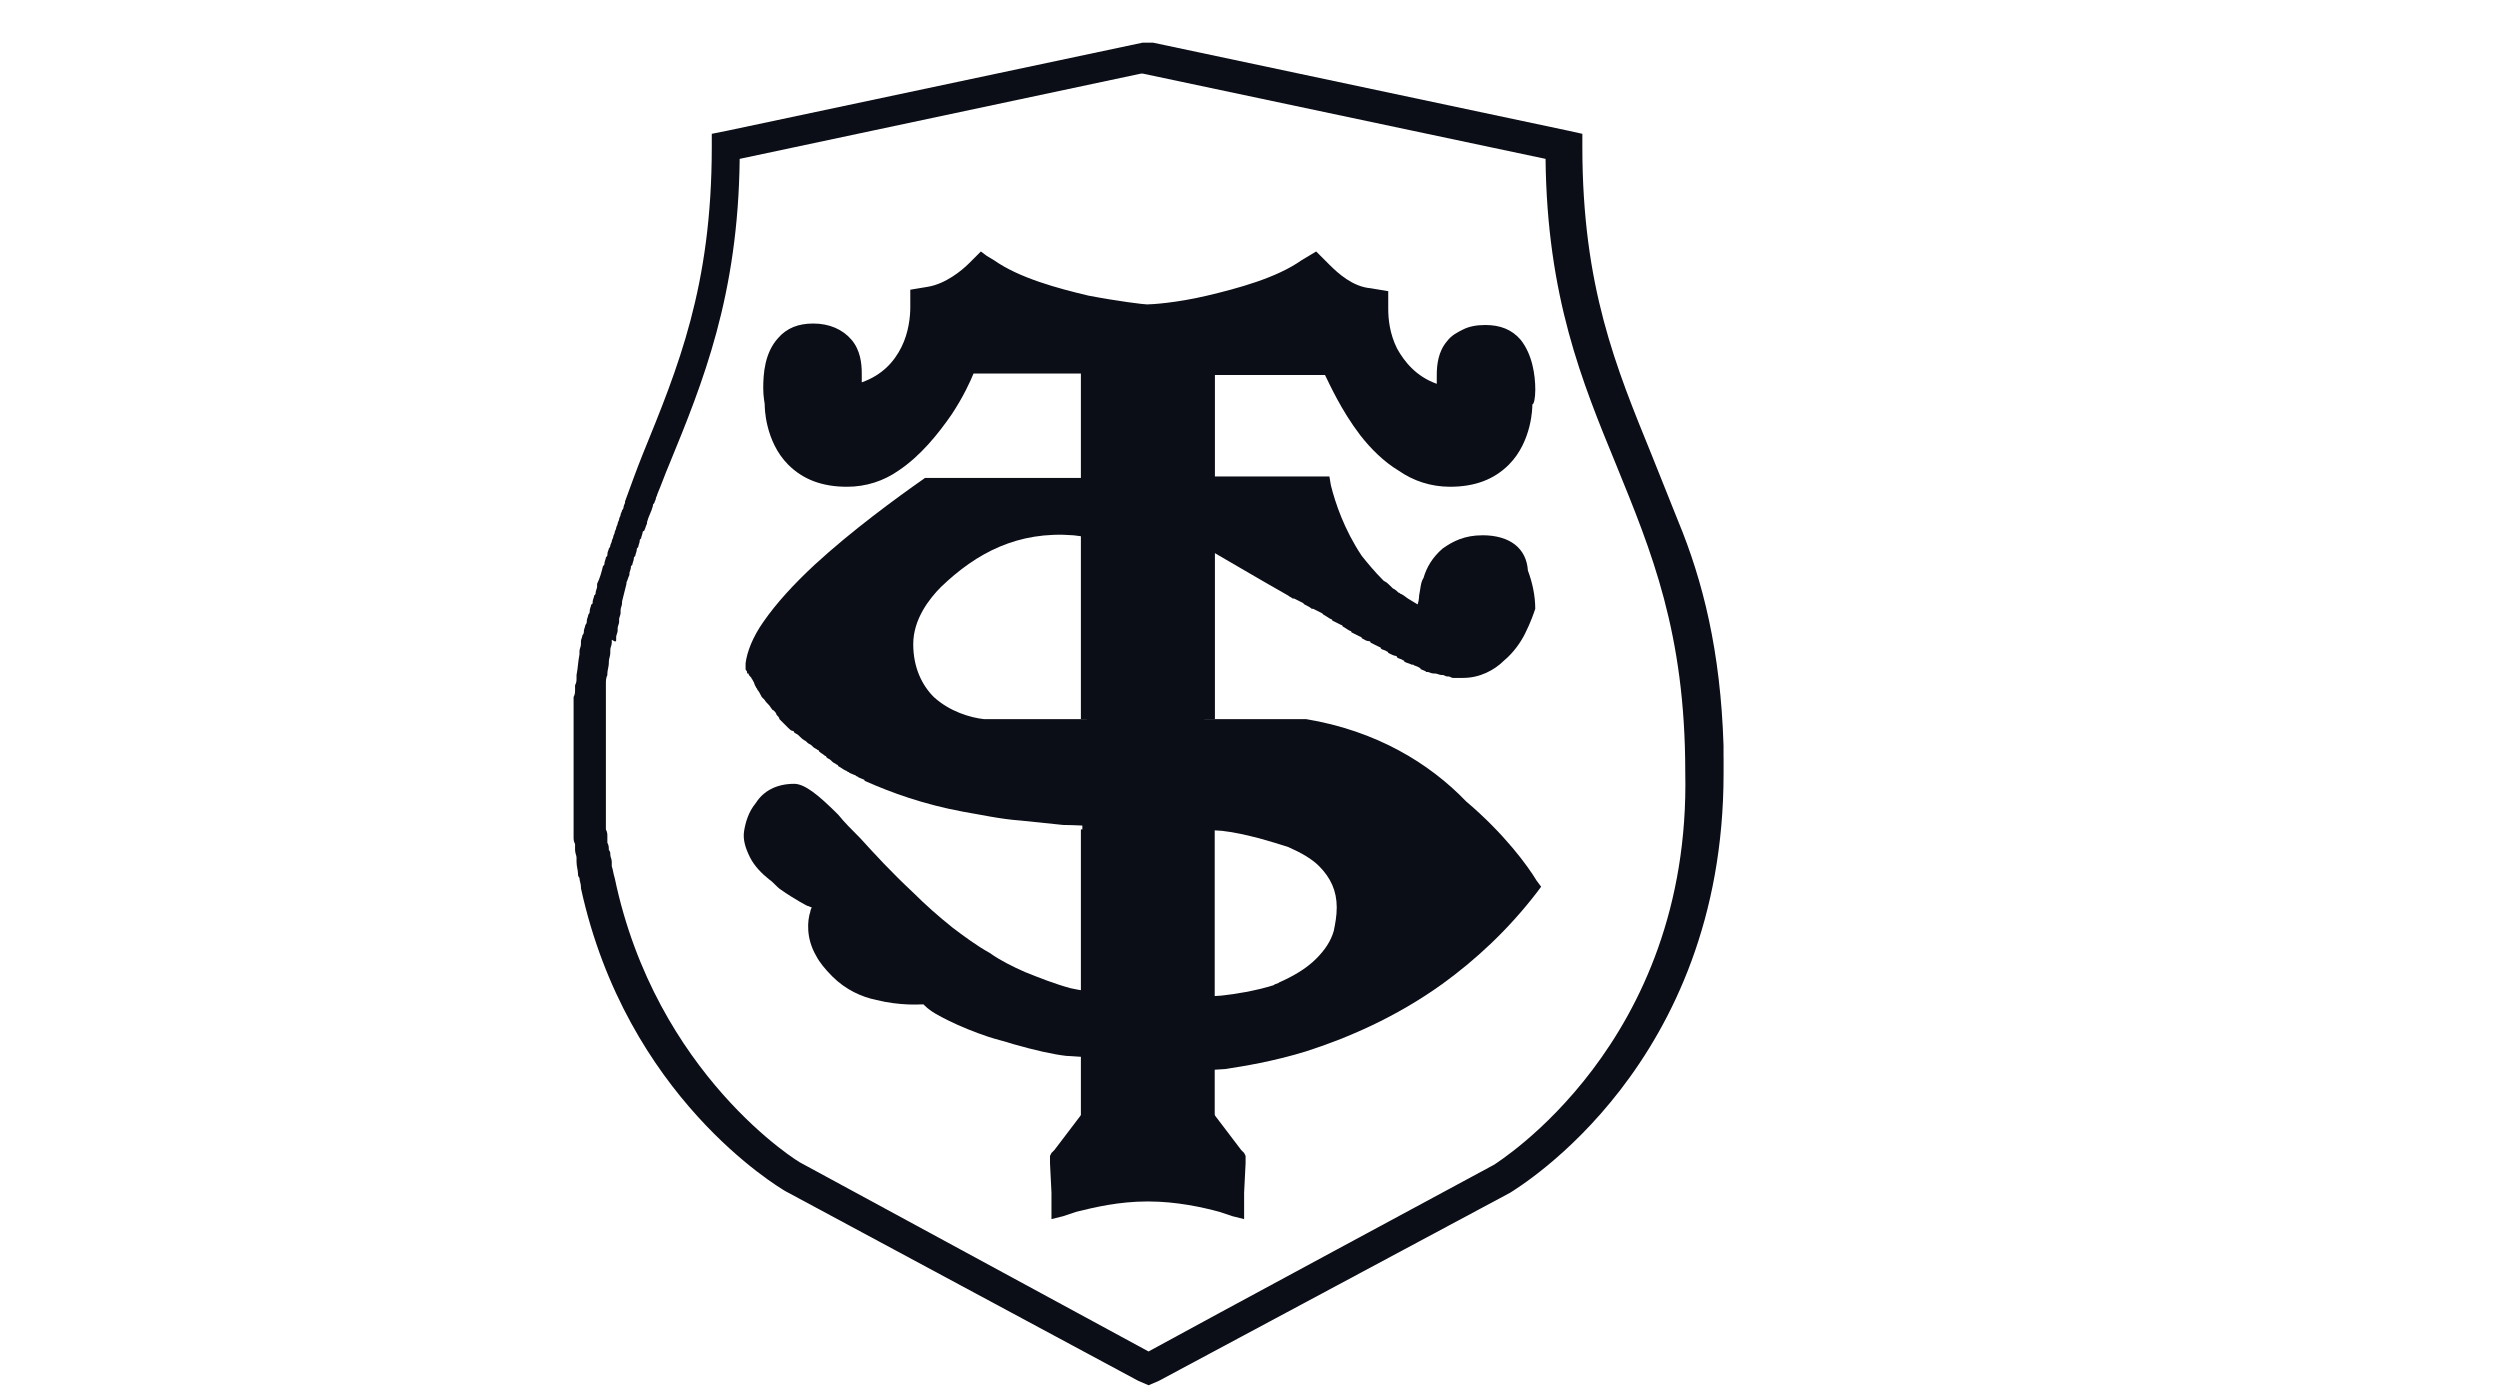 <svg enable-background="new 0 0 170 94.9" viewBox="0 0 170 94.9" xmlns="http://www.w3.org/2000/svg"><path d="m105.5 10.9-27.4-5.9h-.1l-27.4 5.9c-.1 9.3-2.5 15.2-4.8 20.8-.3.7-.5 1.3-.8 2-.1.1-.1.2-.1.2 0 .1-.1.2-.1.3s0 .1-.1.2c-.1.4-.3.7-.4 1.1v.1c-.1.2-.1.3-.2.5 0 0 0 .1-.1.1 0 .1-.1.3-.1.4s0 .1-.1.2c0 .1-.1.3-.1.4s0 .1-.1.2c0 .1-.1.3-.1.4s0 .1-.1.2c0 .1-.1.3-.1.4s0 .1-.1.2c0 .1-.1.3-.1.4v.1c-.1.2-.1.3-.2.5v.1c-.1.4-.2.8-.3 1.2v.1c0 .2-.1.3-.1.5v.2c0 .1-.1.3-.1.4v.2c0 .1-.1.3-.1.4v.2c0 .1-.1.3-.1.4v.2c-.3.1-.3.2-.3.4v.2c0 .2-.1.3-.1.5v.2c0 .2-.1.4-.1.6v.1c0 .2-.1.5-.1.7v.1c0 .2 0 .4-.1.6v.2.5.3s0 .3 0 .5v.3s0 .3 0 .5v.3.5.3.5.3.6.3.8.9.3.6.4s0 .4 0 .5 0 .2 0 .4 0 .3 0 .5v.4s0 .3.1.5v.4s0 .3.1.5c0 .1 0 .2.1.3 0 .2.1.3.1.5v.3c0 .3.1.5.2.8 2.5 13 12.3 19 12.4 19l23.6 12.7c3-1.6 23.6-12.7 23.5-12.7.1-.1 13.4-8.1 13.4-26.6 0-9.5-2.3-15-4.7-20.9-2.3-5.5-4.7-11.4-4.8-20.7z" fill="none"/><g fill="#0b0d17"><path d="m117.2 51.5c0-.2 0-.4 0-.6 0-.1 0-.1 0-.2-.2-6.4-1.4-11.2-3.1-15.3-.6-1.5-1.2-3-1.8-4.5-2.4-5.9-4.7-11.4-4.7-20.9v-.9l-.9-.2-28.3-6h-.1-.1-.3-.1-.1l-28.3 6-1 .2v.9c0 9.5-2.3 15-4.7 20.9-.4 1-.8 2.1-1.2 3.2v.1s-.1.2-.1.3-.1.2-.1.2c0 .1-.1.2-.1.3s-.1.2-.1.3-.1.2-.1.3-.1.2-.1.3-.1.2-.1.3-.1.2-.1.3-.1.2-.1.3-.1.2-.1.3-.1.2-.1.2c0 .1-.1.2-.1.4 0 .1 0 .1-.1.2 0 .1-.1.3-.1.4s0 .1-.1.2c-.1.4-.2.8-.4 1.2v.2c0 .1-.1.3-.1.4s0 .1-.1.2c0 .1-.1.3-.1.4s0 .2-.1.2c0 .1-.1.3-.1.4s0 .2-.1.3c0 .1-.1.3-.1.4s0 .2-.1.3c0 .1-.1.3-.1.4s0 .2-.1.3c0 .1-.1.3-.1.4v.2c0 .2-.1.3-.1.5v.2c-.1.5-.1.9-.2 1.4v.2c0 .2 0 .3-.1.5v.3c0 .2 0 .3-.1.5v.3.5.3.5.3.5.3.5.3.6.3.9 1 .3.6.4.6.4.5s0 .3 0 .4c0 .2 0 .3.1.5v.4c0 .2.1.4.1.5s0 .2 0 .3c0 .3.1.6.1.8 0 .1 0 .2.1.3 0 .2.1.4.1.6v.1c3.1 14.2 13.4 20.3 13.9 20.6l24 12.9.7.3.7-.3 23.9-12.8c.6-.4 14.5-8.7 14.5-28.5 0-.4 0-.8 0-1.1zm-15.6 27.7s-20.6 11.1-23.5 12.7l-23.6-12.8c-.1 0-9.9-6-12.7-19.4-.1-.3-.1-.5-.2-.8 0-.1 0-.2 0-.3 0-.2-.1-.3-.1-.5 0-.1 0-.2-.1-.3 0-.2 0-.3-.1-.5 0-.1 0-.2 0-.4s0-.3-.1-.5c0-.1 0-.2 0-.4s0-.3 0-.5c0-.1 0-.2 0-.4s0-.4 0-.5 0-.2 0-.4 0-.4 0-.6c0-.1 0-.2 0-.3 0-.3 0-.6 0-.9s0-.6 0-.8c0-.1 0-.2 0-.3 0-.2 0-.4 0-.6 0-.1 0-.2 0-.3 0-.2 0-.3 0-.5 0-.1 0-.2 0-.3 0-.2 0-.3 0-.5 0-.1 0-.2 0-.3 0-.2 0-.3 0-.5 0-.1 0-.2 0-.3 0-.2 0-.3 0-.5 0-.1 0-.2 0-.3 0-.2 0-.3 0-.5 0-.1 0-.2 0-.2 0-.2 0-.4.1-.6v-.1c0-.2.1-.5.1-.7v-.1c0-.2.1-.4.1-.6 0-.1 0-.1 0-.2 0-.2.1-.3.1-.5 0-.1 0-.1 0-.2.3.2.3.1.3 0s0-.2 0-.2c0-.1.1-.3.1-.4s0-.2 0-.2c0-.1.1-.3.1-.4s0-.1 0-.2.1-.3.1-.4 0-.1 0-.2c0-.2.1-.3.1-.5v-.1c.1-.4.2-.8.3-1.2 0 0 0 0 0-.1.1-.2.1-.3.2-.5v-.1c0-.1.1-.3.1-.4s0-.1.1-.2c0-.1.1-.3.1-.4s0-.1.1-.2c0-.1.1-.3.1-.4s0-.1.1-.2c0-.1.1-.3.1-.4s0-.1.1-.2c0-.1.1-.3.1-.4 0 0 0-.1.1-.1.1-.2.1-.3.2-.5v-.1c.1-.4.3-.7.4-1.1 0-.1 0-.1.1-.2 0-.1.1-.2.1-.3s.1-.2.1-.3c.3-.7.5-1.3.8-2 2.3-5.6 4.7-11.5 4.8-20.8l27.3-5.8h.1l27.4 5.8c.1 9.4 2.5 15.2 4.8 20.8 2.4 5.9 4.7 11.4 4.7 20.9.4 18.5-12.9 26.6-13 26.7z"/><path d="m104.4 26.5c0-1-.2-2.4-1-3.4-.6-.7-1.4-1-2.4-1-.6 0-1.1.1-1.5.3s-.8.4-1.1.8c-.6.7-.7 1.6-.7 2.3v.6c-1.4-.5-2.2-1.5-2.7-2.4-.5-1-.6-2-.6-2.7v-.6-.6l-.6-.1-.6-.1c-1.2-.1-2.2-1-2.8-1.6l-.5-.5-.4-.4-.5.3-.5.3c-1.7 1.2-4.3 1.9-6.4 2.4s-3.8.6-4.1.6c-.2 0-1.9-.2-4-.6-2.1-.5-4.7-1.2-6.4-2.4l-.5-.3-.4-.3-.4.4-.4.4c-.5.5-1.6 1.4-2.8 1.6l-.6.1-.6.1v.6.6c0 .6-.1 1.7-.6 2.7s-1.3 1.9-2.7 2.4c0-.2 0-.4 0-.6 0-.7-.1-1.6-.7-2.3s-1.5-1.1-2.6-1.1c-1 0-1.8.3-2.4 1-.9 1-1 2.4-1 3.4 0 .6.1 1 .1 1.1s0 .7.2 1.5.6 1.8 1.4 2.6c1 1 2.3 1.5 4 1.5 1.3 0 2.5-.4 3.5-1.1 1.5-1 2.7-2.5 3.6-3.8.8-1.2 1.3-2.3 1.5-2.8h7.5v22 1.5h.2v.3.1 6.5h-.2-.1v1.8 18 .1l-1.9 2.5-.2.2-.1.2v.2.3l.1 2v.9.9l.8-.2.9-.3c1.2-.3 2.9-.7 4.8-.7h.1c1.9 0 3.7.4 4.8.7l.9.3.8.2v-.9-.9l.1-2v-.3-.2l-.1-.2-.2-.2s-1.6-2.1-1.9-2.5v-18-1.6h-.6v-7-.2h.7v-22-1.4h7.5c.3.6 1.1 2.4 2.4 4.1.7.9 1.6 1.8 2.6 2.4 1 .7 2.2 1.1 3.5 1.1 1.7 0 3-.5 4-1.5.8-.8 1.2-1.8 1.4-2.6s.2-1.4.2-1.5c.1 0 .2-.4.2-1z"/><path d="m100.8 36.4c-1.2 0-2 .4-2.7.9-.7.6-1.1 1.3-1.3 2-.2.3-.2.7-.3 1.2 0 0 0 .3-.1.6l-.5-.3c-.2-.1-.4-.3-.6-.4-.1 0-.1-.1-.2-.1-.1-.1-.2-.2-.4-.3-.1-.1-.1-.1-.2-.2s-.2-.2-.4-.3l-.1-.1c-.5-.5-1-1.1-1.4-1.6-1.2-1.8-1.8-3.6-2.1-4.8l-.1-.6h-.6-7.5-.7l-.1 4.6.4.2c1.4.8 3.4 2 5.7 3.3.1.1.2.1.3.2h.1l.6.3.1.1c.2.1.4.2.5.3h.1l.6.3.1.1c.2.1.3.2.5.3 0 0 .1 0 .1.1l.6.3s.1 0 .1.1c.2.1.3.2.5.3 0 0 .1 0 .1.1l.6.3s.1 0 .1.1c.2.1.3.2.5.2 0 0 .1 0 .1.1l.6.3s.1 0 .1.1c.1.1.3.1.4.2 0 0 .1 0 .1.1.2.1.4.2.5.2 0 0 .1 0 .1.1.1.1.3.1.4.2 0 0 .1 0 .1.1.2.1.3.1.5.2h.1c.1.1.3.1.4.2 0 0 .1 0 .1.1.2.1.3.1.4.2h.1c.1 0 .2.1.4.1h.1c.1 0 .3.1.4.1h.1c.1 0 .2.1.3.1h.1c.1 0 .2.1.3.1h.3.1s.2 0 .3 0c1.1 0 2.1-.5 2.8-1.2.6-.5 1.1-1.2 1.4-1.8.4-.8.6-1.4.7-1.7 0-.9-.2-1.8-.5-2.6-.1-1.5-1.2-2.4-3.1-2.4z"/><path d="m58.5 57c-.6-.6-1.1-1.1-1.5-1.6-1.4-1.4-2.3-2.1-3-2.1-1.2 0-2.1.5-2.6 1.3-.5.6-.7 1.3-.8 1.9s.1 1.2.4 1.8.8 1.1 1.3 1.5c.3.2.5.5.8.7 1 .7 1.8 1.1 1.8 1.1.1 0 .2.1.3.1-.1.2-.1.3-.1.3-.2.6-.3 1.8.4 3 .2.4.6.9 1.1 1.4.9.9 2 1.4 3 1.6 1.6.4 3 .3 3 .3s.1 0 .2 0l.1.1c.4.4 1 .7 1.6 1 .8.4 1.8.8 2.7 1.1.6.2 1.1.3 1.7.5 1.4.4 2.7.7 3.6.8l1.6.1v-4.5c-.4 0-1.3-.2-1.3-.2-1.1-.3-2.1-.7-3.1-1.1-.9-.4-1.7-.8-2.4-1.3-.9-.5-1.7-1.1-2.5-1.7-1-.8-1.9-1.6-2.7-2.4-1.5-1.4-2.6-2.6-3.6-3.7z"/><path d="m88.8 48.9h-5.6-10.7-5.6c-.9-.1-2.3-.5-3.4-1.5-.8-.8-1.4-2-1.4-3.6 0-1.7 1.1-3.1 1.9-3.9 2.4-2.3 5.2-3.8 9-3.5l.8.1v-4h-.8-10-.2.1c-2 1.4-5 3.6-7.5 5.9-1.4 1.3-2.6 2.6-3.5 3.9-.7 1-1.1 2-1.2 2.8v.1.1.1.1c0 .1.1.1.1.2s0 .1.1.1c0 .1.1.2.2.3 0 .1.1.1.1.2.1.1.1.3.2.4 0 .1.1.1.1.2.1.1.2.3.3.5l.2.2c.1.2.3.3.4.5.1.1.1.2.2.2.1.1.2.2.2.3.1.1.2.2.2.3 0 0 0 0 .1.1s.2.2.2.2l.3.3c.1.1.2.2.3.2 0 0 .1 0 .1.1.1.1.2.1.3.2 0 0 0 0 .1.1s.2.2.4.3c0 0 0 0 .1.1s.2.1.3.2l.1.1c.1.1.2.1.3.2 0 0 .1 0 .1.1.1.1.3.2.4.3 0 0 .1 0 .1.1.1.1.2.1.3.2l.1.1c.1.1.2.1.3.2 0 0 .1 0 .1.1.2.1.3.2.5.3.1 0 .1.1.2.1.1.1.2.1.4.2.1 0 .1.1.2.1.1.1.2.1.4.2 0 0 .1 0 .1.1 1.8.8 4 1.6 6.7 2.1 1.2.2 2.5.5 3.9.6.9.1 1.9.2 2.9.3 0 0 .9 0 2.3.1.9 0 2.1.1 3.2.1.9 0 1.8.1 2.6.1 1.5 0 2.7.1 2.7.1.9.1 1.7.3 2.5.5.7.2 1.4.4 2 .6.9.4 1.6.8 2.1 1.3.8.8 1.2 1.7 1.2 2.8 0 .6-.1 1.1-.2 1.6-.2.7-.6 1.3-1.2 1.9-.7.7-1.6 1.2-2.5 1.6-.1.1-.3.1-.4.2-1.3.4-2.6.6-3.5.7 0 0-1 .1-1.4 0v5.1l1.6-.1c1.3-.2 3.2-.5 5.5-1.2 2.8-.9 6.1-2.3 9.3-4.6 2.2-1.6 4.4-3.6 6.4-6.2l.3-.4-.3-.4c-.6-1-2.2-3.2-4.8-5.4-2.5-2.6-6.1-4.8-10.9-5.6z"/><path d="m73.5 24.1h9.1v24.8h-9.1z"/><path d="m73.5 56.4h9.1v19.7h-9.1z"/></g></svg>